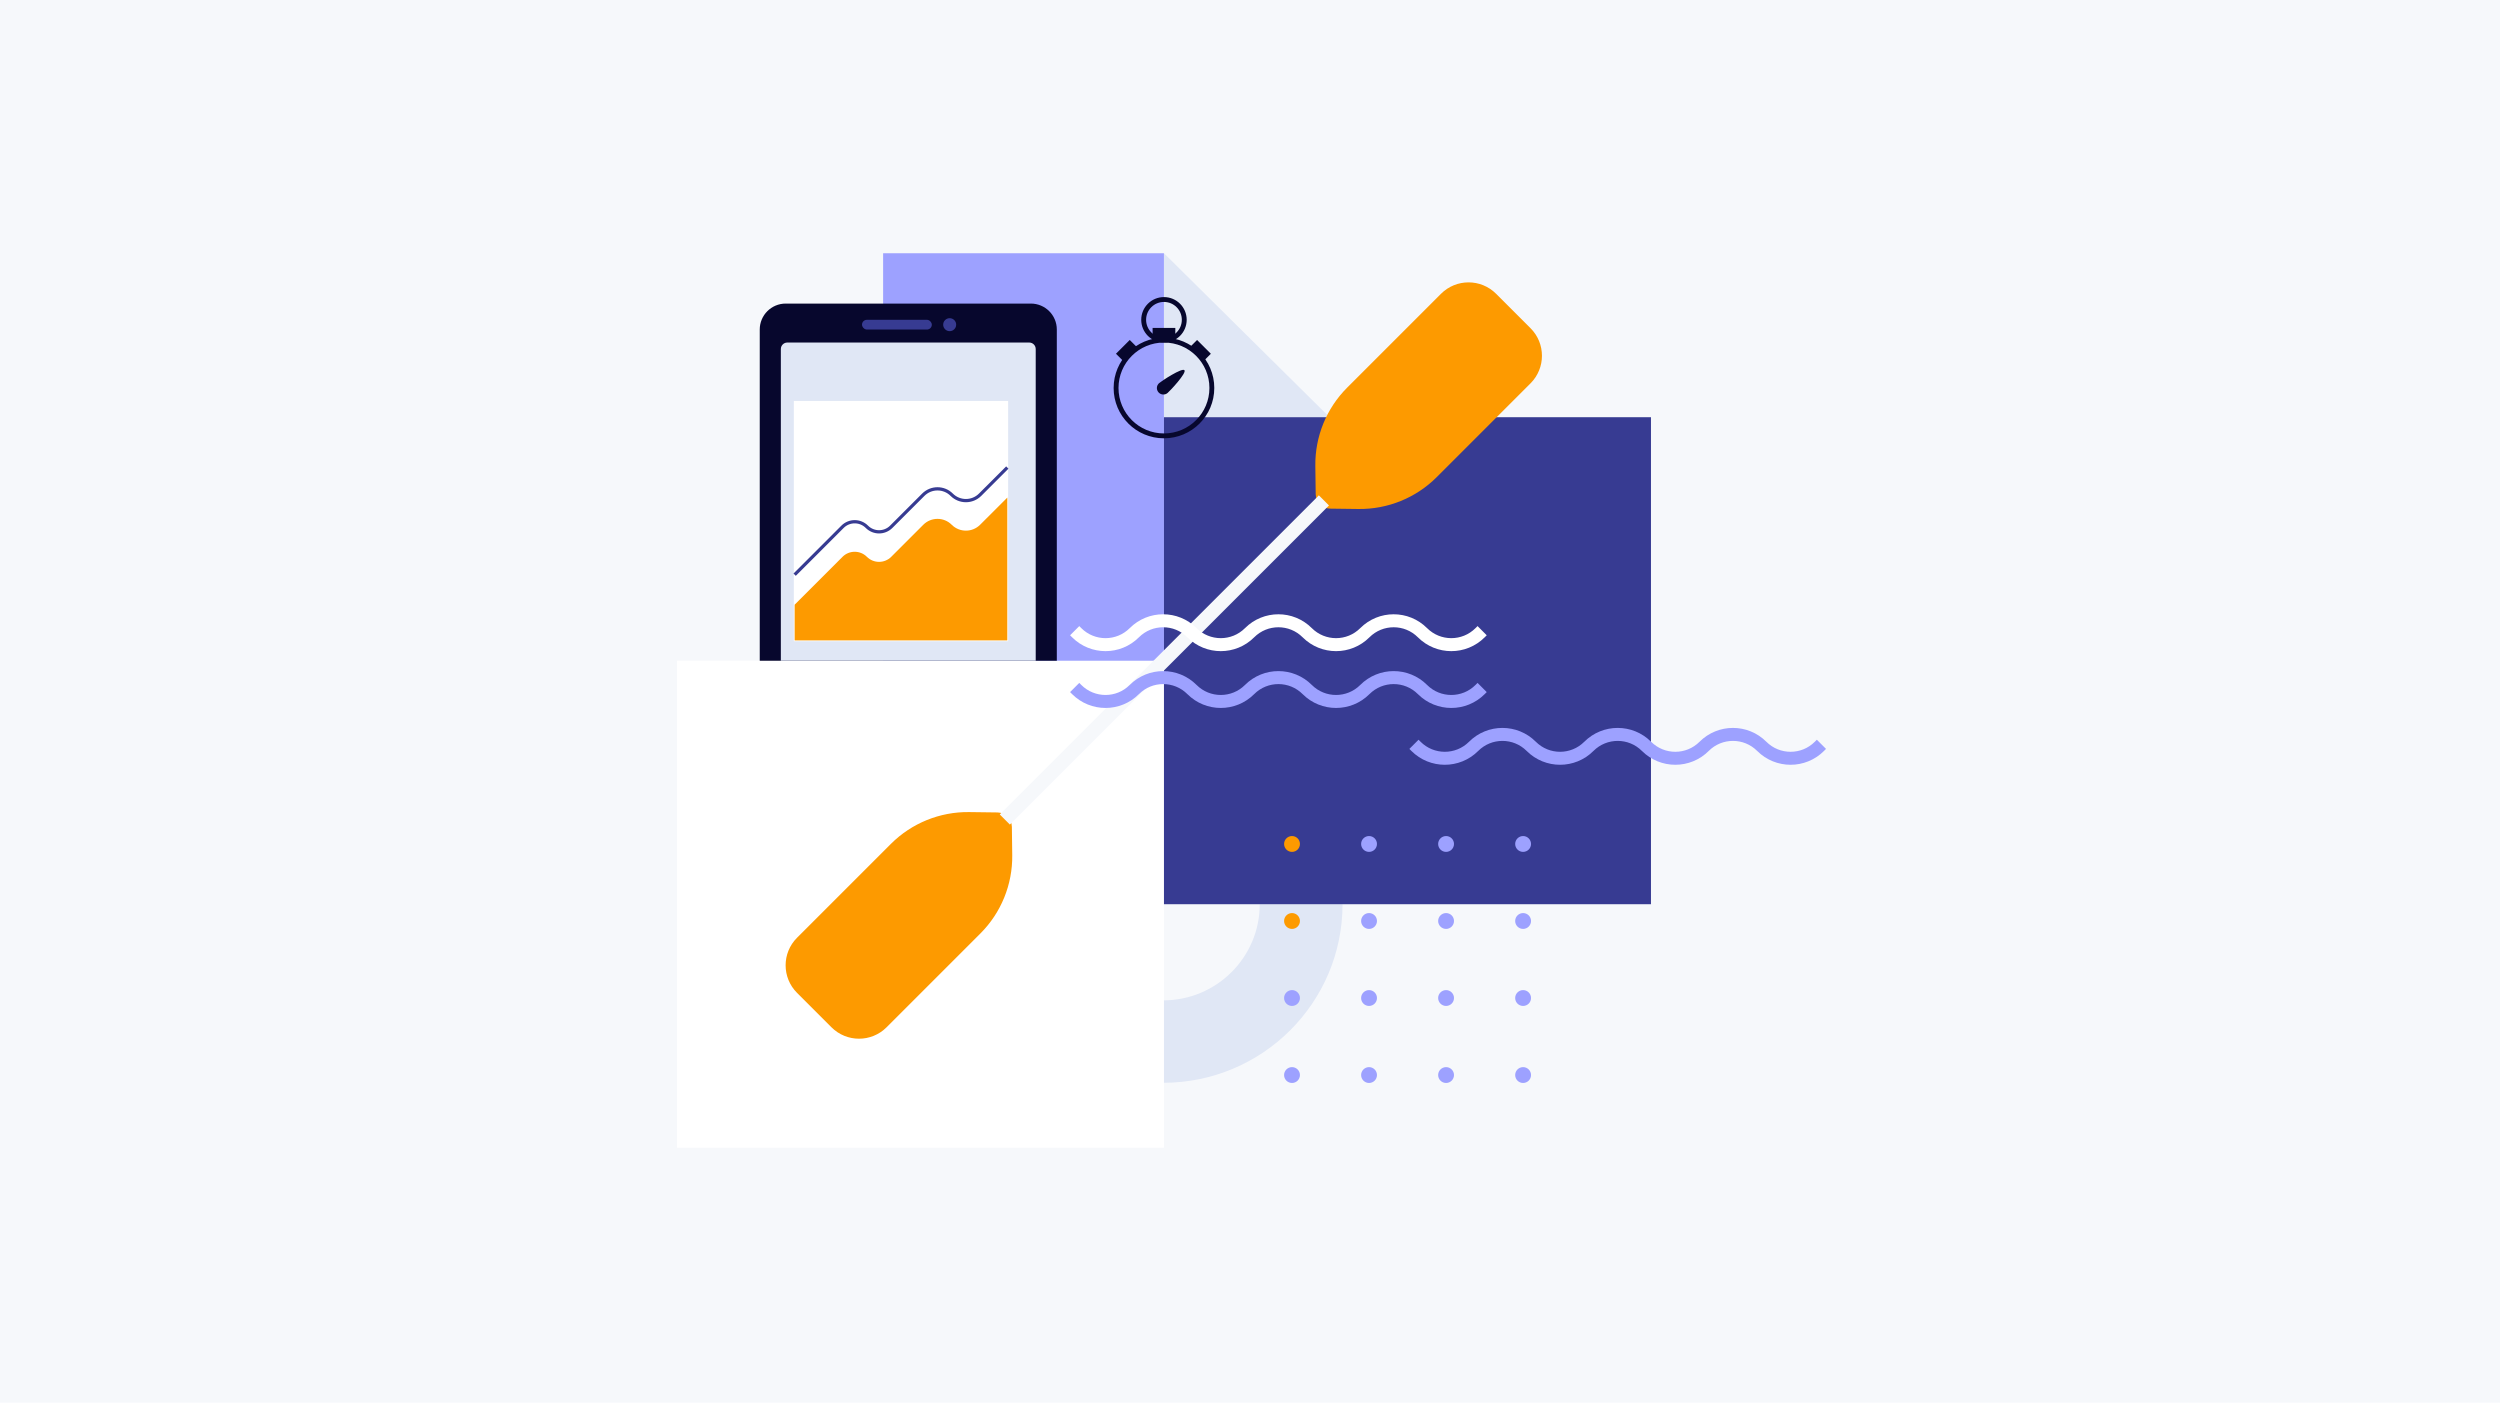 <svg width="1540" height="864" viewBox="0 0 1540 864" fill="none" xmlns="http://www.w3.org/2000/svg">
<rect width="1540" height="864" fill="#F6F8FB"/>
<path d="M776 557C776 589.712 749.361 616.231 716.5 616.231C683.639 616.231 657 589.712 657 557L606 557C606 617.751 655.473 667 716.5 667C777.527 667 827 617.751 827 557L776 557Z" fill="#E0E7F5"/>
<rect x="417" y="407" width="300" height="300" fill="white"/>
<rect x="544" y="156" width="173" height="251" fill="#9DA1FF"/>
<path d="M717 156L819 257H717V156Z" fill="#E0E7F5"/>
<path d="M468 407L468 203C468 194.163 475.164 187 484 187L635 187C643.837 187 651 194.163 651 203L651 407L468 407Z" fill="#07072D"/>
<path d="M481 407L481 215C481 212.791 482.791 211 485 211L634 211C636.209 211 638 212.791 638 215L638 407L481 407Z" fill="#E0E7F5"/>
<rect x="489" y="395" width="148" height="132" transform="rotate(-90 489 395)" fill="white"/>
<rect x="717" y="257" width="300" height="300" fill="#373B92"/>
<path d="M887.658 180.971C897.031 171.598 912.227 171.598 921.599 180.971L942.813 202.184C952.185 211.556 952.185 226.752 942.813 236.125L885.016 293.921C872.238 306.7 854.84 313.774 836.77 313.54L819.352 313.313C814.473 313.25 810.533 309.31 810.47 304.431L810.244 287.013C810.009 268.944 817.084 251.545 829.862 238.767L887.658 180.971Z" fill="#FD9A00"/>
<path d="M546.126 632.812C536.753 642.184 521.557 642.184 512.185 632.812L490.971 611.598C481.599 602.226 481.599 587.03 490.971 577.657L548.768 519.861C561.546 507.083 578.945 500.008 597.014 500.243L614.432 500.469C619.311 500.532 623.251 504.472 623.314 509.351L623.541 526.769C623.775 544.839 616.701 562.237 603.922 575.015L546.126 632.812Z" fill="#FD9A00"/>
<rect x="812.42" y="305.135" width="8.81" height="278" transform="rotate(45 812.42 305.135)" fill="#F6F8FB"/>
<ellipse cx="585" cy="200" rx="4" ry="4" transform="rotate(90 585 200)" fill="#373B92"/>
<rect x="531" y="197" width="43" height="6" rx="3" fill="#373B92"/>
<path d="M519 343L489.5 372.5V394.5H620.5V306.5L603.75 323.25C598.918 328.082 591.082 328.082 586.25 323.25C581.418 318.418 573.582 318.417 568.75 323.25L549 343C544.858 347.142 538.142 347.142 534 343C529.858 338.858 523.142 338.858 519 343Z" fill="#FD9A00"/>
<path d="M489.5 354L519 324.5C523.142 320.358 529.858 320.358 534 324.5V324.5C538.142 328.642 544.858 328.642 549 324.5L568.75 304.75C573.583 299.917 581.418 299.918 586.25 304.75V304.75C591.082 309.582 598.918 309.582 603.75 304.75L620.5 288" stroke="#373B92" stroke-width="2"/>
<path d="M913 388.5L911.75 389.75C901.947 399.553 886.053 399.553 876.25 389.75V389.75C866.447 379.947 850.553 379.947 840.75 389.75V389.75C830.947 399.553 815.053 399.553 805.25 389.75V389.75C795.447 379.947 779.553 379.947 769.75 389.75V389.75C759.947 399.553 744.053 399.553 734.25 389.75V389.75C724.447 379.947 708.553 379.947 698.75 389.75V389.75C688.947 399.553 673.053 399.553 663.25 389.75L662 388.5" stroke="white" stroke-width="8"/>
<path d="M913 423.5L911.75 424.75C901.947 434.553 886.053 434.553 876.25 424.75V424.75C866.447 414.947 850.553 414.947 840.75 424.75V424.75C830.947 434.553 815.053 434.553 805.25 424.75V424.75C795.447 414.947 779.553 414.947 769.75 424.75V424.75C759.947 434.553 744.053 434.553 734.25 424.75V424.75C724.447 414.947 708.553 414.947 698.75 424.75V424.75C688.947 434.553 673.053 434.553 663.25 424.75L662 423.5" stroke="#9DA1FF" stroke-width="8"/>
<path d="M1122 458.5L1120.75 459.75C1110.95 469.553 1095.05 469.553 1085.25 459.75V459.75C1075.45 449.947 1059.55 449.947 1049.75 459.75V459.75C1039.95 469.553 1024.05 469.553 1014.25 459.75V459.75C1004.45 449.947 988.553 449.947 978.75 459.75V459.75C968.947 469.553 953.053 469.553 943.25 459.75V459.75C933.447 449.947 917.553 449.947 907.75 459.75V459.75C897.947 469.553 882.053 469.553 872.25 459.75L871 458.5" stroke="#9DA1FF" stroke-width="8"/>
<circle cx="938.231" cy="519.882" r="4.882" transform="rotate(90 938.231 519.882)" fill="#9DA1FF"/>
<circle cx="890.781" cy="519.882" r="4.882" transform="rotate(90 890.781 519.882)" fill="#9DA1FF"/>
<circle cx="843.331" cy="519.882" r="4.882" transform="rotate(90 843.331 519.882)" fill="#9DA1FF"/>
<circle cx="795.88" cy="519.882" r="4.882" transform="rotate(90 795.88 519.882)" fill="#FD9A00"/>
<circle cx="938.231" cy="567.332" r="4.882" transform="rotate(90 938.231 567.332)" fill="#9DA1FF"/>
<circle cx="890.781" cy="567.332" r="4.882" transform="rotate(90 890.781 567.332)" fill="#9DA1FF"/>
<circle cx="843.331" cy="567.332" r="4.882" transform="rotate(90 843.331 567.332)" fill="#9DA1FF"/>
<circle cx="795.88" cy="567.332" r="4.882" transform="rotate(90 795.88 567.332)" fill="#FD9A00"/>
<circle cx="938.231" cy="614.781" r="4.882" transform="rotate(90 938.231 614.781)" fill="#9DA1FF"/>
<circle cx="890.781" cy="614.781" r="4.882" transform="rotate(90 890.781 614.781)" fill="#9DA1FF"/>
<circle cx="843.331" cy="614.781" r="4.882" transform="rotate(90 843.331 614.781)" fill="#9DA1FF"/>
<circle cx="795.88" cy="614.781" r="4.882" transform="rotate(90 795.88 614.781)" fill="#9DA1FF"/>
<circle cx="938.231" cy="662.229" r="4.882" transform="rotate(90 938.231 662.229)" fill="#9DA1FF"/>
<circle cx="890.781" cy="662.229" r="4.882" transform="rotate(90 890.781 662.229)" fill="#9DA1FF"/>
<circle cx="843.331" cy="662.229" r="4.882" transform="rotate(90 843.331 662.229)" fill="#9DA1FF"/>
<circle cx="795.88" cy="662.229" r="4.882" transform="rotate(90 795.88 662.229)" fill="#9DA1FF"/>
<circle cx="717" cy="239" r="29.5" stroke="#07072D" stroke-width="3"/>
<circle cx="717" cy="197" r="12.5" stroke="#07072D" stroke-width="3"/>
<rect x="687.43" y="217.914" width="12" height="6.223" transform="rotate(-45 687.43 217.914)" fill="#07072D"/>
<rect x="737.402" y="209.428" width="12" height="6.223" transform="rotate(45 737.402 209.428)" fill="#07072D"/>
<rect x="710" y="202" width="14" height="8" fill="#07072D"/>
<path d="M729.622 228.055C731.048 229.743 720.906 240.657 719.219 242.083C717.531 243.508 715.008 243.296 713.582 241.609C712.156 239.922 712.368 237.398 714.055 235.972C715.743 234.546 728.196 226.368 729.622 228.055Z" fill="#07072D"/>
</svg>

